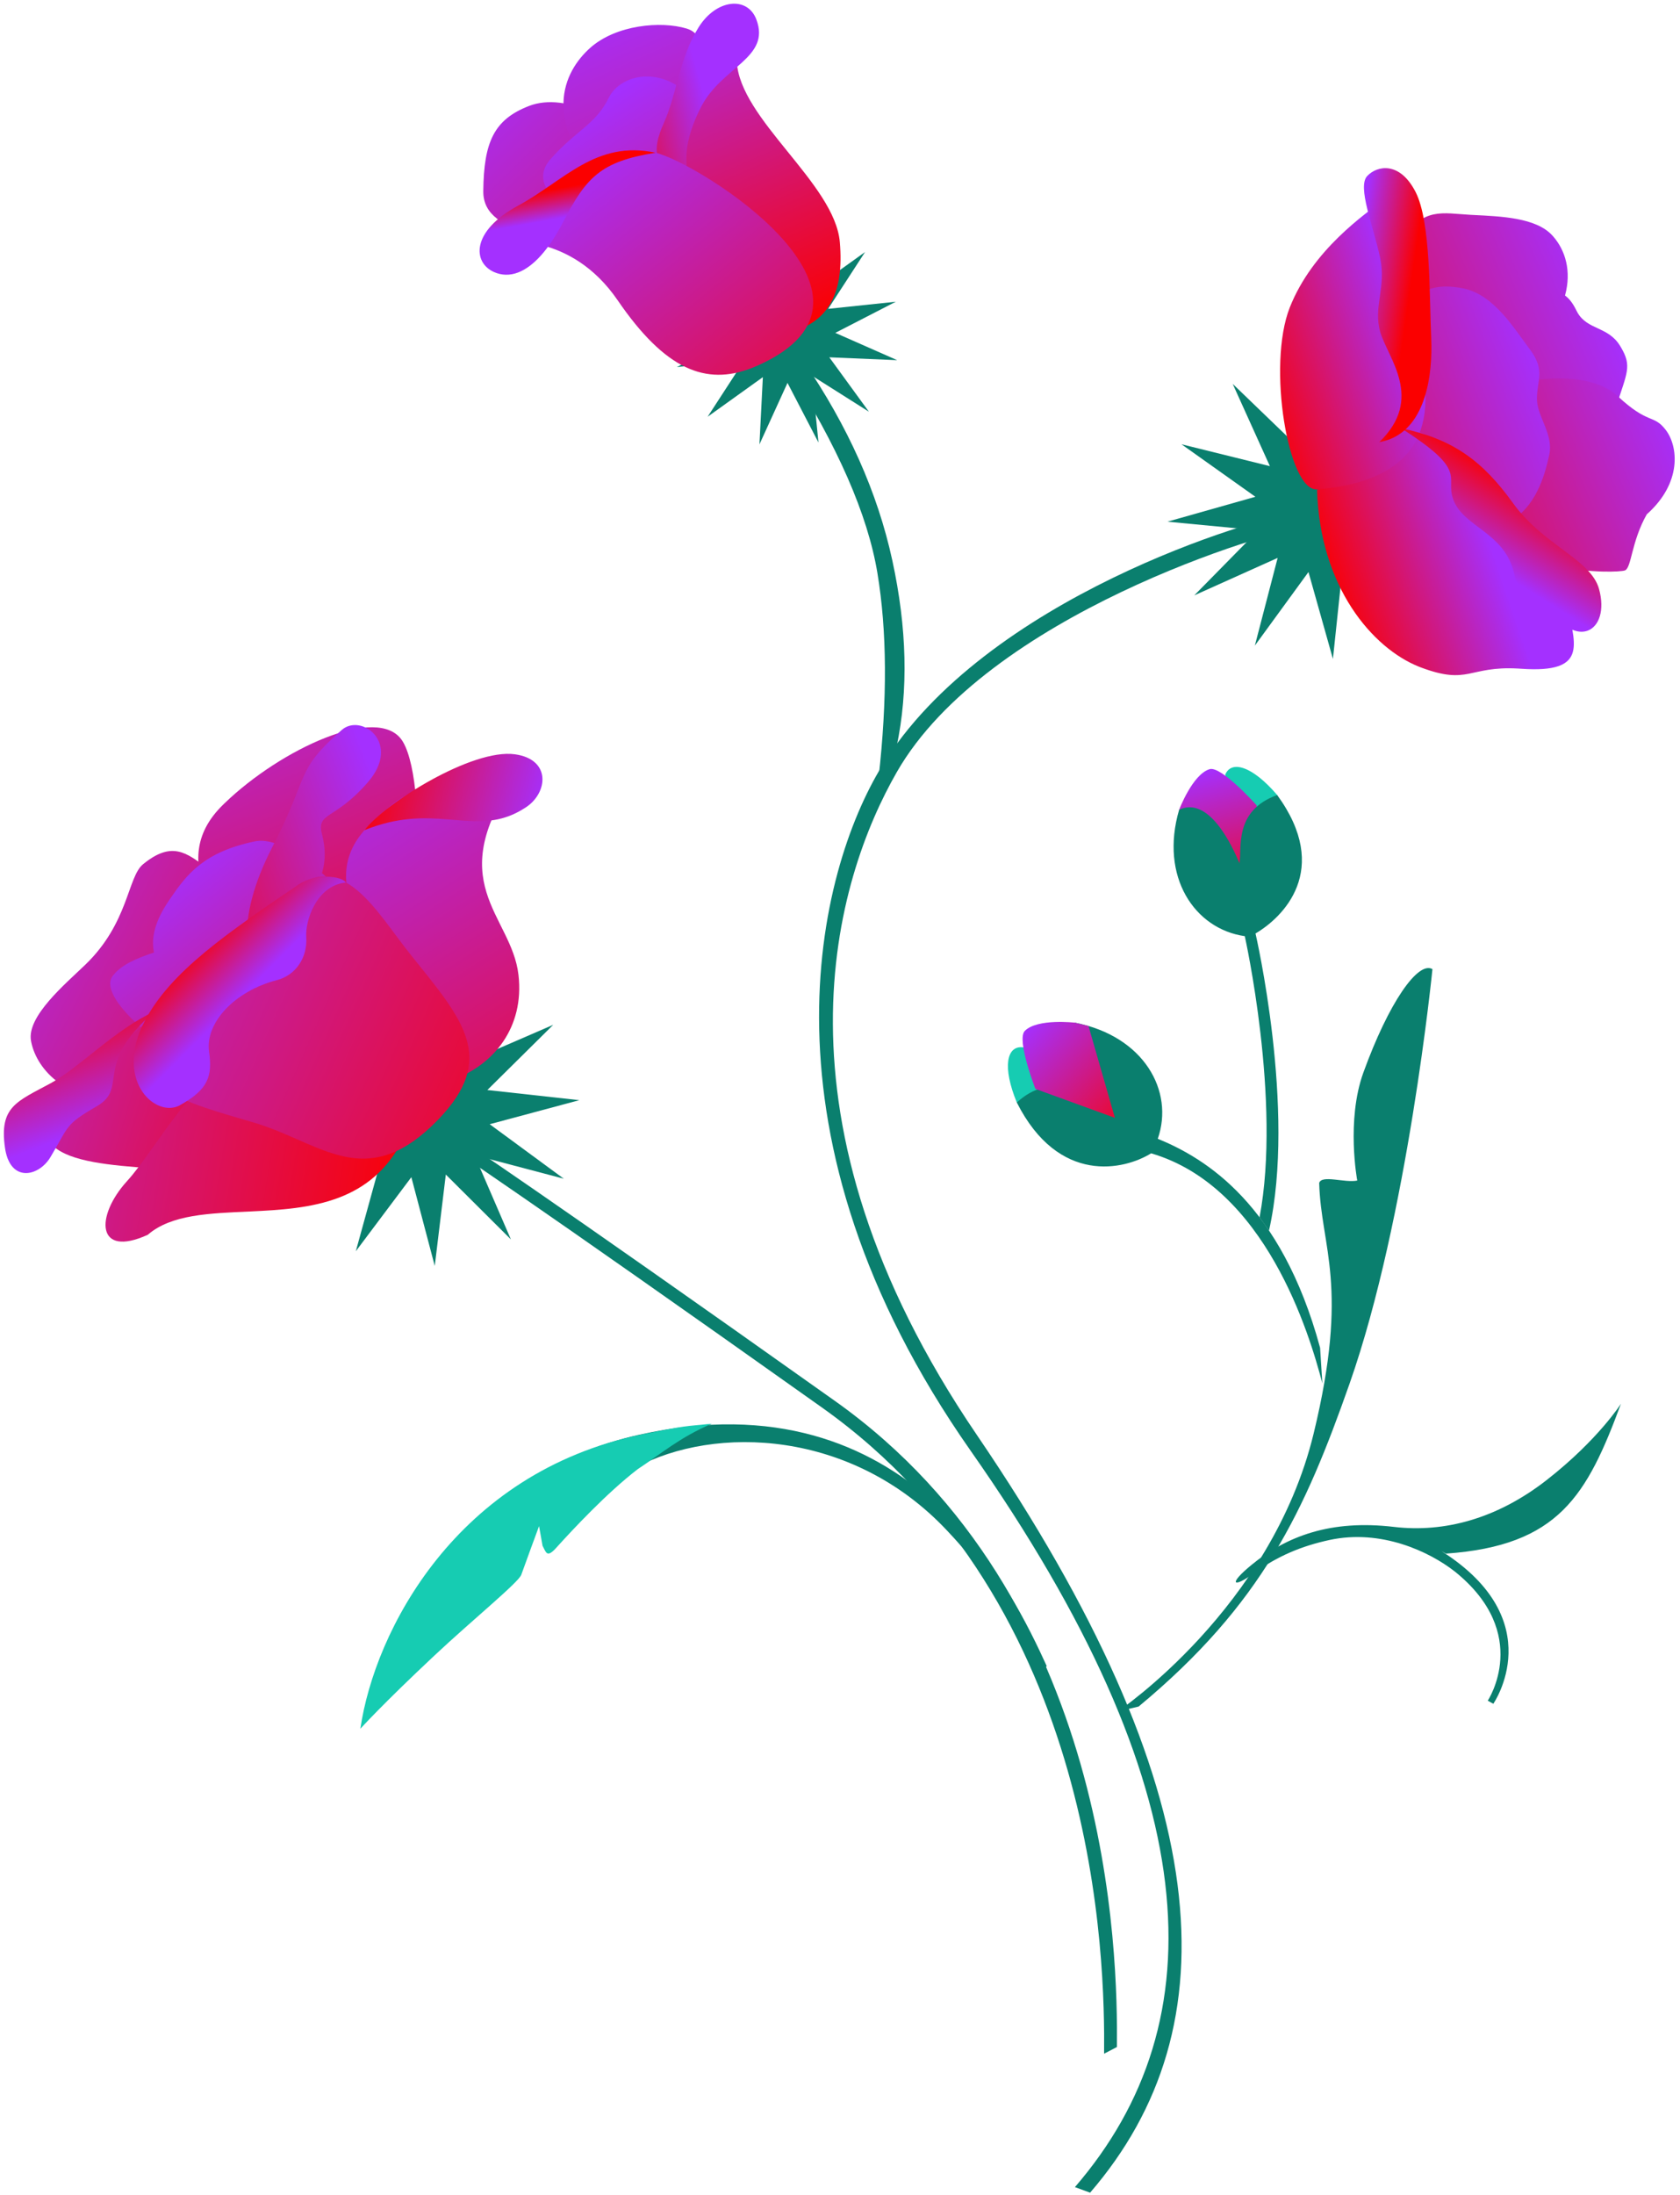 <?xml version="1.0" encoding="UTF-8"?>
<svg width="206px" height="269px" viewBox="0 0 206 269" version="1.1" xmlns="http://www.w3.org/2000/svg" xmlns:xlink="http://www.w3.org/1999/xlink">
    <title>Group</title>
    <defs>
        <linearGradient x1="27.356%" y1="-36.057%" x2="69.584%" y2="100%" id="linearGradient-1">
            <stop stop-color="#FB0000" offset="0%"></stop>
            <stop stop-color="#A430FF" offset="100%"></stop>
        </linearGradient>
        <linearGradient x1="56.458%" y1="-23.466%" x2="50%" y2="100%" id="linearGradient-2">
            <stop stop-color="#FB0000" offset="0%"></stop>
            <stop stop-color="#A430FF" offset="100%"></stop>
        </linearGradient>
        <linearGradient x1="-11.139%" y1="-72.94%" x2="66.062%" y2="125.009%" id="linearGradient-3">
            <stop stop-color="#FB0000" offset="0%"></stop>
            <stop stop-color="#A430FF" offset="100%"></stop>
        </linearGradient>
        <linearGradient x1="41.493%" y1="-92.148%" x2="50%" y2="111.011%" id="linearGradient-4">
            <stop stop-color="#FB0000" offset="0%"></stop>
            <stop stop-color="#A430FF" offset="100%"></stop>
        </linearGradient>
        <linearGradient x1="9.505%" y1="-94.752%" x2="50%" y2="88.925%" id="linearGradient-5">
            <stop stop-color="#FB0000" offset="0%"></stop>
            <stop stop-color="#A430FF" offset="100%"></stop>
        </linearGradient>
        <linearGradient x1="38.778%" y1="0%" x2="43.511%" y2="127.433%" id="linearGradient-6">
            <stop stop-color="#FB0000" offset="0%"></stop>
            <stop stop-color="#A430FF" offset="100%"></stop>
        </linearGradient>
        <linearGradient x1="114.863%" y1="92.376%" x2="45.26%" y2="84.525%" id="linearGradient-7">
            <stop stop-color="#FB0000" offset="0%"></stop>
            <stop stop-color="#A430FF" offset="100%"></stop>
        </linearGradient>
        <linearGradient x1="-28.263%" y1="-23.905%" x2="30.079%" y2="113.967%" id="linearGradient-8">
            <stop stop-color="#FB0000" offset="0%"></stop>
            <stop stop-color="#A430FF" offset="100%"></stop>
        </linearGradient>
        <linearGradient x1="50%" y1="67.429%" x2="61.278%" y2="40.42%" id="linearGradient-9">
            <stop stop-color="#FB0000" offset="0%"></stop>
            <stop stop-color="#A430FF" offset="100%"></stop>
            <stop stop-color="#A430FF" offset="100%"></stop>
            <stop stop-color="#A430FF" offset="100%"></stop>
        </linearGradient>
        <linearGradient x1="45.773%" y1="-6.946%" x2="50%" y2="139.779%" id="linearGradient-10">
            <stop stop-color="#FB0000" offset="0%"></stop>
            <stop stop-color="#A430FF" offset="100%"></stop>
        </linearGradient>
        <linearGradient x1="31.17%" y1="-59.462%" x2="152.488%" y2="59.715%" id="linearGradient-11">
            <stop stop-color="#FB0000" offset="0%"></stop>
            <stop stop-color="#A430FF" offset="100%"></stop>
        </linearGradient>
        <linearGradient x1="31.17%" y1="-40.687%" x2="84.483%" y2="88.581%" id="linearGradient-12">
            <stop stop-color="#FB0000" offset="0%"></stop>
            <stop stop-color="#A430FF" offset="100%"></stop>
        </linearGradient>
        <linearGradient x1="31.17%" y1="-18.921%" x2="164.922%" y2="57.878%" id="linearGradient-13">
            <stop stop-color="#FB0000" offset="0%"></stop>
            <stop stop-color="#A430FF" offset="100%"></stop>
        </linearGradient>
        <linearGradient x1="64.366%" y1="134.394%" x2="64.366%" y2="19.568%" id="linearGradient-14">
            <stop stop-color="#FB0000" offset="0%"></stop>
            <stop stop-color="#A430FF" offset="100%"></stop>
        </linearGradient>
        <linearGradient x1="141.505%" y1="50%" x2="17.318%" y2="50%" id="linearGradient-15">
            <stop stop-color="#FB0000" offset="0%"></stop>
            <stop stop-color="#A430FF" offset="100%"></stop>
        </linearGradient>
        <linearGradient x1="39.743%" y1="-67.527%" x2="74.602%" y2="123.326%" id="linearGradient-16">
            <stop stop-color="#FB0000" offset="0%"></stop>
            <stop stop-color="#A430FF" offset="100%"></stop>
        </linearGradient>
        <linearGradient x1="105.283%" y1="66.187%" x2="0%" y2="37.61%" id="linearGradient-17">
            <stop stop-color="#FB0000" offset="0%"></stop>
            <stop stop-color="#A430FF" offset="100%"></stop>
        </linearGradient>
        <linearGradient x1="16.028%" y1="14.451%" x2="164.922%" y2="53.621%" id="linearGradient-18">
            <stop stop-color="#FB0000" offset="0%"></stop>
            <stop stop-color="#A430FF" offset="100%"></stop>
        </linearGradient>
        <linearGradient x1="16.028%" y1="-61.233%" x2="164.922%" y2="61.329%" id="linearGradient-19">
            <stop stop-color="#FB0000" offset="0%"></stop>
            <stop stop-color="#A430FF" offset="100%"></stop>
        </linearGradient>
        <linearGradient x1="68.299%" y1="80.035%" x2="45.109%" y2="50%" id="linearGradient-20">
            <stop stop-color="#FB0000" offset="0%"></stop>
            <stop stop-color="#A430FF" offset="100%"></stop>
        </linearGradient>
        <linearGradient x1="148.826%" y1="54.559%" x2="0.447%" y2="60.071%" id="linearGradient-21">
            <stop stop-color="#FB0000" offset="0%"></stop>
            <stop stop-color="#A430FF" offset="100%"></stop>
        </linearGradient>
        <linearGradient x1="156.917%" y1="54.559%" x2="-3.61%" y2="60.071%" id="linearGradient-22">
            <stop stop-color="#FB0000" offset="0%"></stop>
            <stop stop-color="#A430FF" offset="100%"></stop>
        </linearGradient>
        <linearGradient x1="144.008%" y1="60.071%" x2="0%" y2="60.071%" id="linearGradient-23">
            <stop stop-color="#FB0000" offset="0%"></stop>
            <stop stop-color="#A430FF" offset="99.448%"></stop>
        </linearGradient>
        <linearGradient x1="95.819%" y1="60.729%" x2="21.008%" y2="56.6%" id="linearGradient-24">
            <stop stop-color="#FB0000" offset="0%"></stop>
            <stop stop-color="#A430FF" offset="100%"></stop>
        </linearGradient>
        <linearGradient x1="98.156%" y1="60.729%" x2="19.528%" y2="56.6%" id="linearGradient-25">
            <stop stop-color="#FB0000" offset="0%"></stop>
            <stop stop-color="#A430FF" offset="100%"></stop>
        </linearGradient>
        <linearGradient x1="66.897%" y1="32.234%" x2="40.095%" y2="71.507%" id="linearGradient-26">
            <stop stop-color="#A430FF" offset="0%"></stop>
            <stop stop-color="#FB0000" offset="100%"></stop>
        </linearGradient>
        <linearGradient x1="57.291%" y1="75.435%" x2="35.096%" y2="50%" id="linearGradient-27">
            <stop stop-color="#A430FF" offset="0%"></stop>
            <stop stop-color="#FB0000" offset="100%"></stop>
        </linearGradient>
    </defs>
    <g id="Vœux-2022" stroke="none" stroke-width="1" fill="none" fill-rule="evenodd">
        <g id="Screen-14" transform="translate(-566, -343)">
            <g id="Group" transform="translate(682, 475) rotate(159) translate(-682, -475) translate(571, 341)">
                <g id="rose" transform="translate(24.921, 0)">
                    <path d="M91.685,53.494 C73.028,59.802 64.064,68.578 53.349,81.179 C39.419,97.565 25.66,124.963 25.66,124.963 C26.933,126.566 32.143,123.049 38.115,116.157 C42.204,111.439 43.556,104.073 43.556,104.073 C45.131,104.352 47.345,106.32 48.018,105.473 C50.663,97.945 49.022,92.437 59.654,77.049 C72.211,58.876 94.287,53.852 94.287,53.852 L91.685,53.494 Z" id="Fill-1" fill="#0A7F6E"></path>
                    <path d="M73.051,131.857 L76.001,134.03 C77.77,134.916 79.211,132.668 79.097,127.966 L79.097,127.966 L73.594,123.861 L73.051,131.857 Z" id="Fill-3" fill="#16CCB2"></path>
                    <path d="M40.851,156.308 C39.512,157.75 37.359,156.145 35.785,151.705 L35.832,146.501 L41.044,145.692 L40.851,156.308 Z" id="Fill-6" fill="#16CCB2"></path>
                    <path d="M120.086,1.304 C96.384,14.02 87.428,41.179 99.672,90.115 C111.163,136.044 91.68,163.214 79.808,172.355 C60.602,187.144 25.973,184.412 21.142,183.142 L20.302,181.089 C25.133,182.359 61.151,185.033 78.317,171.051 C89.93,161.592 109.08,137.577 98.275,91.683 C86.254,40.621 94.892,12.715 118.594,0 L120.086,1.304 Z" id="Fill-8" fill="#0A7F6E"></path>
                    <path d="M77.206,173.997 C73.386,179.911 70.83,187.07 69.537,195.474 C68.244,203.878 68.719,212.788 70.96,222.202 L73.051,222.202 C70.769,210.932 70.35,201.764 71.794,194.698 C73.238,187.632 76.198,179.788 80.675,171.165 C79.543,171.632 78.387,172.576 77.206,173.997 Z" id="Path-2" fill="#0A7F6E"></path>
                    <path d="M110.886,15.288 C106.788,25.676 91.63,66.799 114.789,101.609 C139.674,139.012 146.251,148.118 146.251,148.118 L144.489,148.32 C144.489,148.32 137.912,139.214 113.028,101.811 C89.868,67.001 105.026,25.877 109.125,15.489 L110.886,15.288 Z" id="Fill-12" fill="#0A7F6E"></path>
                    <path d="M56.458,82.403 C55.756,88.596 54.329,107.392 65.955,116.25 C69.719,115.519 77.938,116.64 79.097,127.966 C73.804,130.07 71.498,125.874 70.044,124.743 C70.86,127.028 72.773,133.455 68.922,134.538 C61.623,129.959 60.558,122.334 64.554,117.621 C59.952,113.288 53.299,104.744 55.152,86.573 L56.458,82.403 Z" id="Fill-68" fill="#0A7F6E"></path>
                    <path d="M68.923,134.538 C68.923,134.538 73.037,136.708 75.036,135.809 C76.4,135.194 76.371,128.703 76.371,128.703 L68.543,121.9 L67.531,133.571 L68.923,134.538 Z" id="Fill-70" fill="url(#linearGradient-1)"></path>
                    <path d="M38.599,151.449 C38.599,151.449 40.895,157.536 42.392,157.637 L42.392,157.637 C44.583,157.786 47.658,154.329 47.658,154.329 L47.658,154.329 L47.646,144.275 L40.293,142.986 L38.599,151.449 Z" id="Fill-73" fill="url(#linearGradient-2)"></path>
                    <path d="M55.854,102.229 C47.4,114.897 44.348,136.819 44.348,136.819 C40.564,137.44 32.817,140.702 35.785,151.705 C41.491,151.84 42.149,147.113 43.105,145.55 C43.158,147.972 43.667,154.65 47.658,154.329 C52.852,147.513 51.122,140.008 45.695,136.982 C45.695,136.982 48.708,116.534 56.353,104.159 L55.854,102.229 Z" id="Fill-76" fill="#0A7F6E"></path>
                    <polygon id="Fill-78" fill="#0A7F6E" points="36.344 187.81 25.181 186.794 31.334 196.05 22.175 189.661 22.819 200.709 18.119 190.658 13.081 200.538 14.098 189.519 4.729 195.583 11.191 186.549 0 187.172 10.176 182.542 0.163 177.559 11.326 178.575 5.173 169.319 14.331 175.708 13.688 164.66 18.388 174.711 23.426 164.831 22.409 175.85 31.779 169.786 25.316 178.821 36.507 178.197 26.331 182.827"></polygon>
                    <polygon id="Fill-80" fill="#0A7F6E" points="72.813 212.201 73.739 220.387 79.651 214.583 76.307 222.126 84.371 220.02 77.653 224.897 85.707 227.056 77.415 227.96 83.302 233.804 75.658 230.495 77.798 238.457 72.851 231.82 70.673 239.769 69.748 231.582 63.835 237.386 67.179 229.844 59.116 231.949 65.833 227.072 57.779 224.914 66.071 224.009 60.185 218.165 67.829 221.475 65.688 213.512 70.635 220.149"></polygon>
                    <path d="M78.712,247.474 C80.451,258.117 86.496,263.435 91.138,263.432 L91.138,263.432 C95.781,263.428 97.924,261.285 100.136,255.708 L100.136,255.708 C102.347,250.131 92.333,247.77 88.549,237.557 L88.549,237.557 C88.053,236.219 86.924,235.574 85.595,235.574 L85.595,235.574 C82.186,235.574 77.46,239.817 78.712,247.474" id="Fill-116" fill="url(#linearGradient-3)"></path>
                    <path d="M73.655,238.822 C71.707,239.041 68.707,240.734 69.695,251.78 L69.695,251.78 C70.408,259.759 67.12,263.335 69.72,265.361 L69.72,265.361 C72.319,267.387 77.663,268.903 81.641,267.38 L81.641,267.38 C85.621,265.856 90.799,261.28 85.74,249.504 L85.74,249.504 C81.625,239.927 77.498,238.717 75.052,238.717 L75.052,238.717 C74.491,238.717 74.018,238.781 73.655,238.822" id="Fill-119" fill="url(#linearGradient-4)"></path>
                    <path d="M70.783,249.761 C70.836,262.433 78.923,263.44 81.632,260.904 L81.632,260.904 C84.343,258.368 86.787,258.619 91.059,256.393 L91.059,256.393 C95.331,254.165 91.308,248.437 84.86,243.968 L84.86,243.968 C81.103,241.363 77.956,239.725 75.597,239.726 L75.597,239.726 C72.492,239.726 70.752,242.561 70.783,249.761" id="Fill-122" fill="url(#linearGradient-5)"></path>
                    <path d="M61.568,234.187 C59.559,241.136 67.654,252.678 65.422,259.408 L65.422,259.408 C64.607,261.866 76.433,256.956 77.286,249.704 L77.286,249.704 C78.138,242.45 86.191,229.868 73.967,226.583 L73.967,226.583 C72.59,226.212 71.298,226.003 70.099,226.003 L70.099,226.003 C66.216,226.003 63.3,228.193 61.568,234.187" id="Fill-125" fill="url(#linearGradient-6)"></path>
                    <path d="M71.514,255.76 C67.361,259.477 61.351,258.275 61.341,263.356 L61.341,263.356 C61.335,266.411 65.001,267.443 68.274,264.997 L68.274,264.997 C71.887,262.298 73.59,258.451 76.434,255.6 L76.434,255.6 C78.938,253.09 80.398,250.718 75.365,244.846 L75.365,244.846 C77.355,249.419 74.257,253.307 71.514,255.76" id="Fill-128" fill="url(#linearGradient-7)"></path>
                    <path d="M76.373,223.68 C55.634,224.786 74.248,249.481 78.721,252.514 L78.721,252.514 C85.692,257.24 100.123,249.006 100.123,249.006 L100.123,249.006 C100.123,249.006 91.918,247.225 89.553,237.3 L89.553,237.3 C87.141,227.18 83.178,223.656 77.233,223.656 L77.233,223.656 C76.951,223.656 76.664,223.664 76.373,223.68" id="Fill-131" fill="url(#linearGradient-8)"></path>
                    <path d="M92.335,248.67 C87.772,252.728 85.421,253.945 78.721,252.514 L78.721,252.514 C85.018,256.606 90.399,253.332 96.799,252.5 L96.799,252.5 C103.339,251.651 104.498,247.989 102.464,245.963 L102.464,245.963 C101.734,245.236 100.811,244.857 99.717,244.857 L99.717,244.857 C97.763,244.857 95.261,246.068 92.335,248.67" id="Fill-134" fill="url(#linearGradient-9)"></path>
                </g>
                <g id="rose" transform="translate(0, 38.225)">
                    <polygon id="Fill-22" fill="#0A7F6E" points="167.946 96.308 172.548 106.588 177.828 96.615 176.609 107.801 186.222 101.765 179.51 110.86 190.879 110.38 180.472 114.946 190.552 120.149 179.238 118.963 185.328 128.455 176.139 121.836 176.606 133.075 172.005 122.794 166.725 132.767 167.943 121.581 158.331 127.617 165.043 118.522 153.673 119.003 164.08 114.436 154 109.233 165.314 110.419 159.225 100.926 168.413 107.546"></polygon>
                    <path d="M176.526,122.651 L176.748,122.657 C177.823,122.713 178.411,123.184 178.744,123.694 L178.744,123.694 L178.769,123.731 C179.17,124.345 181.19,127.47 182.652,131.395 C183.126,131.94 183.52,132.638 183.819,133.514 L183.819,133.514 L183.944,133.881 C183.986,134.003 184.027,134.124 184.069,134.246 L184.315,134.972 C188.055,146.057 190.354,154.971 181.857,158.671 L181.857,158.671 L181.556,158.8 C172.691,162.553 159.606,163.416 158.48,158.149 L158.48,158.149 L158.445,157.965 C157.912,154.778 160.183,147.405 163.255,141.266 C161.742,136.293 162.611,129.057 170.278,124.942 C173.252,123.227 175.219,122.651 176.526,122.651 L176.526,122.651 Z" id="Combined-Shape" fill="url(#linearGradient-10)"></path>
                    <path d="M185.669,127.476 C178.447,132.718 183.563,147.769 186.476,152.268 L186.476,152.268 C188.101,154.78 189.24,156.841 193.581,155.399 L193.581,155.399 C195.923,154.62 197.798,149.313 204.608,146.437 L204.608,146.437 C207.73,145.117 213.559,143.122 214.154,140.142 L214.154,140.142 C214.749,137.164 213.481,131.541 204.944,128.521 L204.944,128.521 C199.683,126.661 196.33,124.706 192.84,124.706 L192.84,124.706 C190.667,124.706 188.441,125.464 185.669,127.476" id="Fill-28" fill="url(#linearGradient-11)"></path>
                    <path d="M186.617,123.583 L186.839,123.588 C194.218,123.939 205.853,141.538 201.966,143.945 L201.966,143.945 L201.75,144.071 C200.338,144.845 198.512,144.915 196.205,144.824 C195.904,146.607 194.757,148.344 192.165,150.142 L192.165,150.142 L191.966,150.279 C188.987,152.339 186.087,154.125 179.773,153.104 L179.773,153.104 L179.554,153.061 C173.879,151.753 168.558,135.359 168.805,132.507 L168.805,132.507 L168.821,132.342 C169.132,129.545 171.163,127.663 177.477,125.888 C177.939,125.759 178.419,125.697 178.912,125.697 L178.912,125.697 L179.186,125.704 C179.966,125.739 180.775,125.92 181.599,126.218 C182.284,125.398 183.389,124.585 185.112,123.871 C185.585,123.675 186.09,123.583 186.617,123.583 L186.617,123.583 Z" id="Combined-Shape" fill="url(#linearGradient-12)"></path>
                    <path d="M181.284,114.104 C178.459,115.7 180.632,120.232 180.632,120.232 L180.632,120.232 C180.632,120.232 186.19,131.619 191.243,137.845 L191.243,137.845 C193.124,140.164 199.12,137.261 203.723,135.996 L203.723,135.996 C211.482,133.864 218.24,131.078 216.234,127.087 L216.234,127.087 C213.658,121.963 198.612,118.492 194.191,113.201 L194.191,113.201 C192.576,111.268 190.949,110.568 189.34,110.568 L189.34,110.568 C186.546,110.568 183.808,112.679 181.284,114.104" id="Fill-37" fill="url(#linearGradient-13)"></path>
                    <path d="M217.047,125.949 C213.489,128.747 213.999,129.016 209.478,129.749 L209.478,129.749 C204.957,130.483 208.265,134.637 198.668,138.062 L198.668,138.062 C204.037,137.729 209.781,134.926 213.721,134.407 L213.721,134.407 C218.449,133.785 220.695,133.998 221.833,129.034 L221.833,129.034 C221.942,128.56 221.995,128.131 222,127.747 L222,127.747 L222,127.633 C221.977,125.822 220.858,125.033 219.553,125.033 L219.553,125.033 C218.714,125.033 217.798,125.359 217.047,125.949" id="Fill-40" fill="url(#linearGradient-14)"></path>
                    <path d="M178.221,143.856 C173.75,144.682 172.117,147.935 171.786,150.888 L171.786,150.888 C171.455,153.84 169.813,151.922 164.221,154.913 L164.221,154.913 C158.629,157.905 161.943,163.137 164.936,162.032 L164.936,162.032 C172.117,159.38 170.374,158.521 178.056,151.654 L178.056,151.654 C185.739,144.788 185.368,139.945 185.368,139.945 L185.368,139.945 C185.368,139.945 182.693,143.031 178.221,143.856" id="Fill-46" fill="url(#linearGradient-15)"></path>
                    <path d="M155.458,126.249 C153.6,133.475 160.386,140.243 146.577,149.339 L146.577,149.339 C141.885,152.429 157.753,152.931 162.682,151.204 L162.682,151.204 C167.612,149.478 173.274,147.732 171.111,136.028 L171.111,136.028 C168.913,124.135 173.707,117.995 169.016,117.282 L169.016,117.282 C168.406,117.189 167.778,117.142 167.144,117.142 L167.144,117.142 C162.337,117.142 157.098,119.867 155.458,126.249" id="Fill-49" fill="url(#linearGradient-16)"></path>
                    <path d="M147.195,145.102 C144.072,145.814 142.24,149.471 146.182,151.643 L146.182,151.643 C150.815,154.194 163.161,151.759 166.736,149.569 L166.736,149.569 C162.353,149.646 159.408,148.425 156.845,147.202 L156.845,147.202 C154.359,146.017 152.233,144.832 149.503,144.832 L149.503,144.832 C148.782,144.832 148.018,144.916 147.195,145.102" id="Fill-52" fill="url(#linearGradient-17)"></path>
                    <path d="M175.85,112.554 C164.593,122.887 176.448,132.025 186.838,130.623 L186.838,130.623 C197.227,129.219 204.213,122.418 209.349,119.834 L209.349,119.834 C214.485,117.25 216.291,112.367 209.313,112.792 L209.313,112.792 C205.708,114.097 201.294,112.529 196.564,110.961 L196.564,110.961 C193.069,109.802 189.401,108.644 185.758,108.644 L185.758,108.644 C182.381,108.644 179.025,109.639 175.85,112.554" id="Fill-55" fill="url(#linearGradient-18)"></path>
                    <path d="M171.106,113.165 C161.466,117.609 163.806,123.564 166.896,133.227 L166.896,133.227 C169.033,139.91 169.933,148.465 177.975,145.917 L177.975,145.917 C185.984,143.378 192.103,141.926 199.118,136.877 L199.118,136.877 C206.747,131.385 198.98,126.148 192.195,120.934 L192.195,120.934 C186.997,116.941 184.095,111.416 177.884,111.416 L177.884,111.416 C175.986,111.416 173.78,111.932 171.106,113.165" id="Fill-58" fill="url(#linearGradient-19)"></path>
                    <path d="M199.939,126.204 C196.008,126.761 194.931,128.096 194.254,131.043 L194.254,131.043 C193.45,134.544 188.658,136.86 183.341,136.258 L183.341,136.258 C180.966,135.989 178.821,137.495 178.084,139.923 L178.084,139.923 C177.532,141.741 174.714,145.36 171.151,144.399 L171.151,144.399 C171.661,145.775 174.88,146.659 176.564,146.265 L176.564,146.265 C186.838,143.856 195.21,141.91 200.352,137.309 L200.352,137.309 C206.23,132.053 203.469,126.178 200.299,126.179 L200.299,126.179 C200.18,126.179 200.059,126.187 199.939,126.204" id="Fill-61" fill="url(#linearGradient-20)"></path>
                    <path d="M8.382,141.392 L8.779,141.402 C9.854,141.45 11.052,141.675 12.392,141.827 L12.392,141.827 L12.519,141.842 C15.923,142.263 27.2,145 25.247,151.559 L25.292,151.399 C28.433,152.001 30.656,153.199 30.89,154.247 L30.89,154.247 L30.916,154.394 C31.309,157.329 26.022,167.956 22.211,171.207 L22.211,171.207 L21.975,171.403 C18.248,174.444 16.184,172.755 13.078,171.372 L13.078,171.372 L12.787,171.243 C9.659,169.857 5.724,168.186 4.638,165.439 L4.638,165.439 L4.567,165.253 C3.816,163.185 3.949,160.533 5.816,157.991 C5.427,157.408 5.244,156.633 5.167,155.747 L5.167,155.747 L5.13,155.449 C4.732,153.04 2.235,152.559 1.727,149.823 L1.727,149.823 L1.686,149.591 C1.245,146.952 2.099,146.457 4.881,142.985 C5.876,141.742 7.028,141.392 8.382,141.392 L8.382,141.392 Z" id="Combined-Shape" fill="url(#linearGradient-21)"></path>
                    <path d="M11.003,123.903 C10.131,123.977 9.033,126.913 6.072,129.359 L6.072,129.359 C0.591,131.424 -0.516,135.805 0.191,138.188 L0.191,138.188 C0.899,140.57 1.926,139.485 4.213,144.175 L4.213,144.175 C6.5,148.865 15.725,150.978 20.521,149.958 L20.521,149.958 C25.63,148.872 25.392,145.784 25.301,137.174 L25.301,137.174 C25.21,128.632 12.081,123.902 11.026,123.902 L11.026,123.902 C11.018,123.902 11.01,123.902 11.003,123.903" id="Fill-86" fill="url(#linearGradient-22)"></path>
                    <path d="M22.339,134.521 C22.543,134.587 27.658,136.268 31.787,139.973 C34.446,141.872 36.308,144.592 36.542,147.248 C36.665,147.697 36.764,148.159 36.837,148.635 C37.957,150.087 38.679,152.101 38.667,154.042 L38.667,154.042 L38.66,154.224 C38.506,156.264 36.036,158.588 33.336,160.152 C30.13,163.475 25.758,164.569 24.32,164.523 L24.32,164.523 L23.96,164.519 C23.491,164.523 23.061,164.562 22.644,164.602 L22.644,164.602 L22.477,164.618 C21.031,164.753 19.688,164.832 17.273,163.354 L17.273,163.354 L16.99,163.171 C13.855,161.019 13.092,156.416 12.219,153.42 L12.219,153.42 L12.139,153.129 C11.411,150.285 12.742,149.496 13.548,147.453 L13.548,147.453 L13.639,147.198 C14.287,145.132 13.215,142.598 14.634,140.43 C16.112,138.172 18.563,134.944 22.339,134.521 L22.339,134.521 Z" id="Combined-Shape" fill="url(#linearGradient-23)"></path>
                    <path d="M22.712,115.871 L22.903,115.876 C23.945,115.921 25.339,116.329 27.227,117.212 L27.227,117.212 L27.575,117.371 C33.153,119.871 33.939,117.59 38.653,121.768 L38.653,121.768 L38.83,121.929 C43.307,126.058 46.715,135.37 42.719,146.707 L42.719,146.707 L42.598,146.594 C41.035,151.054 35.896,152.651 30.415,150.011 L30.415,150.011 L30.088,149.845 C23.209,146.15 23.207,133.757 21.636,129.549 C20.926,127.644 20.625,126.003 20.931,125.026 C19.838,123.025 19.322,121.128 19.655,119.424 C20.053,117.381 20.656,115.871 22.712,115.871 L22.712,115.871 Z" id="Combined-Shape" fill="url(#linearGradient-24)"></path>
                    <path d="M24.665,162.169 C24.179,168.093 19.675,177.751 22.385,176.921 L22.385,176.921 C25.095,176.091 32.679,174.345 37.85,168.719 L37.85,168.719 C43.022,163.091 46.108,147.7 42.719,146.707 L42.719,146.707 C40.18,145.962 38.01,145.633 36.15,145.633 L36.15,145.633 C25.171,145.635 25.08,157.102 24.665,162.169" id="Fill-104" fill="url(#linearGradient-25)"></path>
                    <path d="M14.813,122.916 C14.446,126.674 19.261,130.325 20.886,136.505 L20.886,136.505 C22.514,142.685 24.937,146.491 30.415,150.011 L30.415,150.011 C24.541,142.089 27.457,142.599 27.569,139.652 L27.569,139.652 C27.711,135.95 23.058,133.59 23.864,128.336 L23.864,128.336 C24.668,123.08 21.762,121.442 19.655,119.424 L19.655,119.424 C19.103,118.896 18.505,118.647 17.92,118.647 L17.92,118.647 C16.449,118.647 15.074,120.226 14.813,122.916" id="Fill-110" fill="url(#linearGradient-26)"></path>
                    <path d="M23.001,159.02 C21.32,164.068 17.934,172.314 18.376,176.415 L18.376,176.415 C18.828,180.606 21.588,181.143 23.215,180.356 L23.215,180.356 C24.843,179.569 24.714,174.378 25.308,170.539 L25.308,170.539 C25.901,166.699 28.284,165.199 28.573,161.934 L28.573,161.934 C28.863,158.669 26.394,152.369 33.525,149.381 L33.525,149.381 C33.076,149.291 32.642,149.249 32.221,149.249 L32.221,149.249 C27.456,149.248 24.438,154.702 23.001,159.02" id="Fill-113" fill="url(#linearGradient-27)"></path>
                    <path d="M193.993,53.152 C188.28,55.41 181.641,57.499 181.022,58.219 C180.403,58.939 176.987,62.749 176.987,62.749 L177.455,60.458 C177.342,59.592 177.548,58.905 176.054,59.644 C173.428,60.942 168.147,63.451 163.762,64.706 C152.685,66.131 137.263,59.527 130.84,43.908 C125.238,30.285 126.755,23.345 126.755,23.345 L125.35,23.935 C125.95,33.512 128.079,63.306 161.827,68.316 C183.158,71.482 199.468,58.404 205.236,48.363 C205.236,48.363 201.876,50.037 193.993,53.152" id="Fill-10" fill="#0A7F6E"></path>
                    <path d="M181.506,57.537 C180.841,58.274 177.175,62.168 177.175,62.168 L177.723,59.785 C177.628,58.876 177.86,58.164 176.281,58.897 C173.505,60.186 167.925,62.67 163.314,63.867 C160.115,64.444 156.987,65.458 152.76,65.446 C156.009,66.442 155.583,66.458 161.199,67.59 C183.939,72.175 200.765,58.215 207.048,47.867 C207.048,47.867 203.495,49.531 195.183,52.58 C189.158,54.791 182.171,56.801 181.506,57.537 Z" id="Fill-14" fill="#16CCB2" transform="translate(179.904, 58.177) rotate(-2) translate(-179.904, -58.177) "></path>
                    <path d="M75.105,19.736 C65.615,6.983 75.881,0 75.881,0 L76.383,0.599 C76.383,0.599 68.344,6.303 74.482,16.831 C76.524,20.24 81.059,24.949 87.43,25.939 C90.865,26.473 94.062,26.398 97.592,25.449 C100.608,24.638 101.043,25.322 97.483,26.51 C92.136,28.295 86.335,28.206 79.5,24.612 C73.957,21.699 67.281,21.005 59.878,23.278 C52.26,25.617 48.088,28.725 48.088,28.725 C55.996,19.733 61.439,15.211 74.703,19.262" id="Fill-16" fill="#0A7F6E"></path>
                </g>
            </g>
        </g>
    </g>
</svg>